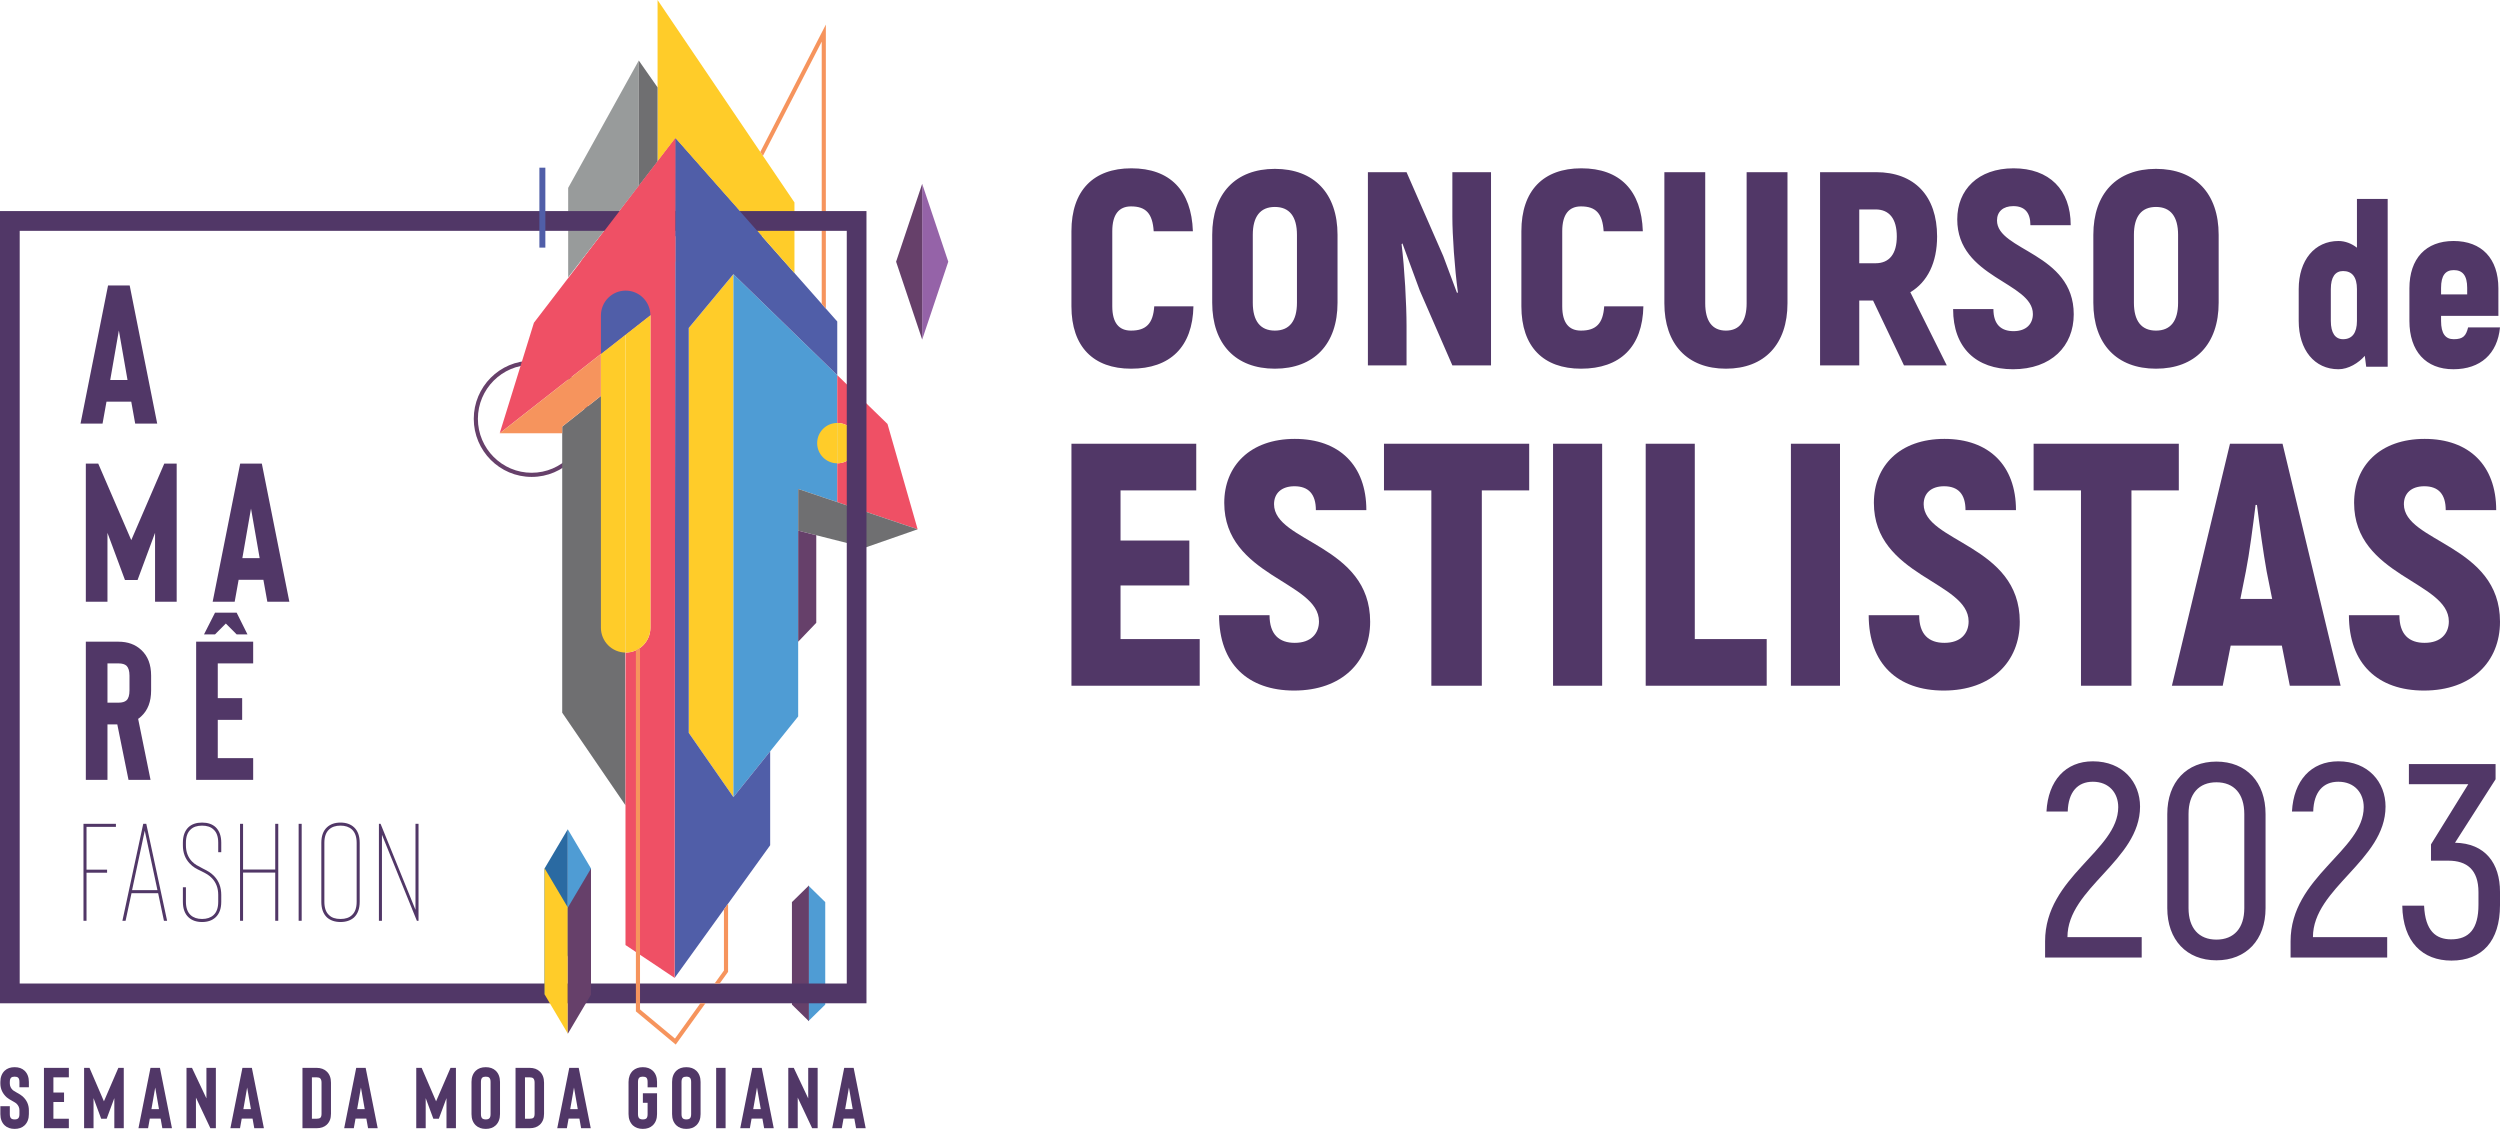 <?xml version="1.0" encoding="UTF-8"?>
<svg xmlns="http://www.w3.org/2000/svg" width="609" height="275" viewBox="0 0 609 275" fill="none">
  <path fill-rule="evenodd" clip-rule="evenodd" d="M275.525 89.813C285.074 89.813 290.52 84.502 290.722 74.618H281.173C280.904 78.787 279.223 80.535 275.525 80.535C272.566 80.535 270.952 78.652 270.952 74.618V56.33C270.952 52.161 272.633 50.279 275.525 50.279C279.156 50.279 280.77 52.027 281.039 56.33H290.588C290.251 46.379 285.006 41 275.592 41C266.38 41 261 46.379 261 56.33V74.618C261 84.502 266.38 89.813 275.525 89.813H275.525ZM598.039 205.29L607.924 189.826V186.128H586.809V191.036H601.267L592.189 205.693V209.66H596.425C600.931 209.66 603.755 211.879 603.755 217.326V220.418C603.755 226.268 601.469 228.823 597.098 228.823C593.399 228.823 590.777 226.805 590.508 220.62H585.195C585.33 229.495 590.171 234 597.165 234C604.629 234 609 229.293 609 220.485V217.258C609 210.333 605.436 205.425 598.039 205.29H598.039ZM557.985 233.26H581.52V228.285H563.431C563.431 216.317 581.117 209.593 581.117 196.482C581.117 190.565 576.948 185.456 569.618 185.456C562.961 185.456 558.724 190.162 558.321 197.693H563.499C563.633 192.919 565.92 190.431 569.618 190.431C573.585 190.431 575.804 193.187 575.804 196.617C575.804 207.24 557.985 213.56 557.985 229.293V233.26V233.26ZM539.919 233.933C547.181 233.933 551.889 228.957 551.889 221.225V198.298C551.889 190.498 547.181 185.523 539.919 185.523C532.657 185.523 527.949 190.498 527.949 198.298V221.225C527.949 228.957 532.657 233.933 539.919 233.933ZM539.919 228.89C535.616 228.89 533.127 226.066 533.127 221.225V198.297C533.127 193.389 535.616 190.565 539.919 190.565C544.222 190.565 546.711 193.389 546.711 198.297V221.225C546.711 226.066 544.222 228.89 539.919 228.89ZM498.184 233.26H521.719V228.285H503.63C503.63 216.317 521.316 209.593 521.316 196.482C521.316 190.565 517.146 185.456 509.817 185.456C503.159 185.456 498.923 190.162 498.52 197.693H503.698C503.832 192.919 506.118 190.431 509.817 190.431C513.784 190.431 516.003 193.187 516.003 196.617C516.003 207.24 498.184 213.56 498.184 229.293V233.26V233.26ZM590.472 168.219C602.178 168.219 609 161.145 609 151.461C609 132.682 585.587 132.093 585.587 122.829C585.587 120.135 587.44 118.451 590.556 118.451C594.009 118.451 595.778 120.388 595.778 124.261H608.074C608.074 113.398 601.504 106.914 590.64 106.914C579.776 106.914 573.459 113.482 573.459 122.493C573.459 140.429 596.536 141.608 596.536 151.377C596.536 154.324 594.599 156.598 590.64 156.598C586.85 156.598 584.492 154.576 584.492 149.861H572.196C572.196 161.735 579.271 168.219 590.472 168.219L590.472 168.219ZM557.795 167.04H570.175L556.026 108.093H543.224L529.075 167.04H541.456L543.393 157.271H555.857L557.795 167.04ZM545.751 145.903L547.098 139.166C547.941 134.956 548.867 127.798 549.457 122.998H549.794C550.383 127.798 551.393 134.956 552.151 139.166L553.499 145.903H545.751H545.751ZM530.76 108.093H495.387V119.461H506.925V167.04H519.221V119.461H530.76V108.093H530.76ZM473.49 168.219C485.197 168.219 492.018 161.145 492.018 151.461C492.018 132.682 468.605 132.093 468.605 122.829C468.605 120.135 470.458 118.451 473.574 118.451C477.027 118.451 478.796 120.388 478.796 124.261H491.092C491.092 113.398 484.523 106.914 473.659 106.914C462.794 106.914 456.478 113.482 456.478 122.493C456.478 140.429 479.554 141.608 479.554 151.377C479.554 154.324 477.617 156.598 473.659 156.598C469.869 156.598 467.51 154.576 467.51 149.861H455.214C455.214 161.735 462.289 168.219 473.49 168.219L473.49 168.219ZM436.265 108.093V167.04H448.224V108.093H436.265ZM412.852 155.671V108.093H400.892V167.04H430.369V155.671H412.852H412.852ZM378.321 108.093V167.04H390.281V108.093H378.321ZM372.51 108.093H337.138V119.461H348.676V167.04H360.972V119.461H372.51V108.093H372.51ZM315.241 168.219C326.947 168.219 333.769 161.145 333.769 151.461C333.769 132.682 310.356 132.093 310.356 122.829C310.356 120.135 312.209 118.451 315.325 118.451C318.778 118.451 320.546 120.388 320.546 124.261H332.843C332.843 113.398 326.273 106.914 315.409 106.914C304.545 106.914 298.228 113.482 298.228 122.493C298.228 140.429 321.304 141.608 321.304 151.377C321.304 154.324 319.367 156.598 315.409 156.598C311.619 156.598 309.261 154.576 309.261 149.861H296.965C296.965 161.735 304.039 168.219 315.241 168.219L315.241 168.219ZM272.962 155.671V142.619H289.722V131.671H272.962V119.461H291.406V108.093H261.003V167.04H292.249V155.671H272.962H272.962ZM601.231 79.76C600.724 81.786 600.049 82.63 597.74 82.63C595.714 82.63 594.644 81.279 594.644 78.183V76.945H608.606V70.246C608.606 62.985 604.552 58.707 597.684 58.707C590.928 58.707 586.931 62.985 586.931 70.246V78.183C586.931 85.557 590.928 89.948 597.628 89.948C604.271 89.948 608.381 86.177 609 79.76H601.231ZM597.74 65.799C599.88 65.799 601.006 67.094 601.006 70.134V71.71H594.644V70.134C594.644 67.094 595.714 65.799 597.74 65.799ZM574.152 48.462V60.339C572.857 59.326 571.281 58.707 569.648 58.707C563.849 58.707 559.965 63.379 559.965 70.415V78.183C559.965 85.22 563.793 89.948 569.648 89.948C572.069 89.948 574.546 88.428 576.066 86.683L576.404 89.329H581.639V48.462H574.152ZM574.152 78.183C574.152 81.11 572.97 82.63 570.774 82.63C568.86 82.63 567.79 81.111 567.79 78.183V70.415C567.79 67.488 568.86 66.025 570.774 66.025C572.97 66.025 574.152 67.488 574.152 70.415V78.183ZM525.201 89.813C534.75 89.813 540.466 83.83 540.466 73.744V57.204C540.466 47.119 534.75 41.135 525.201 41.135C515.653 41.135 509.937 47.119 509.937 57.204V73.744C509.937 83.83 515.653 89.813 525.201 89.813ZM525.201 80.535C521.637 80.535 519.822 78.182 519.822 73.744V57.204C519.822 52.767 521.637 50.413 525.201 50.413C528.765 50.413 530.581 52.767 530.581 57.204V73.744C530.581 78.182 528.765 80.535 525.201 80.535ZM490.369 89.948C499.716 89.948 505.163 84.3 505.163 76.568C505.163 61.575 486.469 61.104 486.469 53.708C486.469 51.556 487.948 50.212 490.436 50.212C493.193 50.212 494.606 51.758 494.606 54.851H504.423C504.423 46.177 499.178 41 490.504 41C481.829 41 476.786 46.245 476.786 53.439C476.786 67.76 495.211 68.701 495.211 76.501C495.211 78.854 493.664 80.669 490.504 80.669C487.478 80.669 485.595 79.056 485.595 75.29H475.777C475.777 84.771 481.426 89.948 490.369 89.948L490.369 89.948ZM463.808 89.007H474.231L465.355 71.189C469.524 68.701 471.877 63.995 471.877 57.608C471.877 47.724 466.363 41.941 457.016 41.941H443.366V89.007H452.915V73.206H456.276L463.808 89.007ZM452.915 51.018H456.882C460.244 51.018 462.06 53.304 462.06 57.608C462.06 61.843 460.244 64.129 456.882 64.129H452.915V51.018ZM420.435 89.813C429.85 89.813 435.431 83.83 435.431 73.879V41.941H425.479V73.879C425.479 78.182 423.798 80.535 420.435 80.535C417.073 80.535 415.392 78.182 415.392 73.879V41.941H405.44V73.879C405.44 83.83 411.021 89.813 420.435 89.813H420.435ZM385.132 89.813C394.681 89.813 400.128 84.502 400.33 74.618H390.781C390.512 78.787 388.831 80.535 385.132 80.535C382.174 80.535 380.56 78.652 380.56 74.618V56.33C380.56 52.161 382.241 50.279 385.132 50.279C388.764 50.279 390.377 52.027 390.646 56.33H400.195C399.859 46.379 394.614 41 385.2 41C375.987 41 370.608 46.379 370.608 56.33V74.618C370.608 84.502 375.987 89.813 385.132 89.813H385.132ZM353.796 41.941V52.834C353.796 57.204 354.335 65.272 355.141 71.189L354.94 71.391C353.796 68.433 352.721 65.34 351.577 62.381L342.634 41.941H333.22V89.007H342.634V79.459C342.634 74.215 342.163 65.407 341.424 59.49L341.626 59.288L345.862 70.786L353.796 89.007H363.211V41.941H353.796V41.941ZM310.559 89.813C320.107 89.813 325.823 83.83 325.823 73.744V57.204C325.823 47.119 320.107 41.135 310.559 41.135C301.01 41.135 295.294 47.119 295.294 57.204V73.744C295.294 83.83 301.01 89.813 310.559 89.813ZM310.559 80.535C306.995 80.535 305.179 78.182 305.179 73.744V57.204C305.179 52.767 306.995 50.413 310.559 50.413C314.123 50.413 315.938 52.767 315.938 57.204V73.744C315.938 78.182 314.123 80.535 310.559 80.535Z" fill="#513767"></path>
  <path d="M31.064 92.564L28.955 80.498L26.85 92.564H31.064ZM31.973 97.853H25.939L24.98 103.189H19.616L26.322 69.538H31.59L38.296 103.189H32.931L31.973 97.853H31.973Z" fill="#513767"></path>
  <path d="M43.039 112.926V146.578H37.77V129.8L33.508 141.291H30.442L26.178 129.8V146.578H20.908V112.926H23.927L31.975 131.578L40.021 112.926H43.039Z" fill="#513767"></path>
  <path d="M63.253 135.954L61.145 123.887L59.039 135.954H63.253ZM64.162 141.242H58.129L57.169 146.579H51.805L58.511 112.928H63.78L70.486 146.579H65.121L64.162 141.242H64.162Z" fill="#513767"></path>
  <path d="M31.543 164.585C31.543 163.464 31.303 162.662 30.824 162.182C30.409 161.796 29.754 161.605 28.861 161.605H26.179V171.171H28.861C29.754 171.171 30.409 170.978 30.824 170.594C31.303 170.147 31.543 169.345 31.543 168.19V164.585V164.585ZM36.67 189.969H31.303L28.573 176.461H26.179V189.969H20.909V156.316H28.861C31.128 156.316 32.98 156.989 34.417 158.336C36.015 159.81 36.812 161.893 36.812 164.585V168.19C36.812 170.916 36.015 173.015 34.417 174.488C34.193 174.713 33.938 174.92 33.651 175.113L36.67 189.969V189.969Z" fill="#513767"></path>
  <path d="M57.648 154.537L55.014 151.893L52.379 154.537H49.697L52.379 149.249H57.648L60.283 154.537H57.648ZM53.05 161.605V170.065H58.99V175.353H53.05V184.682H61.672V189.968H47.781V156.315H61.672V161.605H53.05Z" fill="#513767"></path>
  <path d="M21.076 201.425V211.851H26.085V212.593H21.076V224.301H20.337V200.683H28.238V201.425H21.076Z" fill="#513767"></path>
  <path d="M38.356 216.844L35.263 202.37L32.171 216.844H38.356H38.356ZM38.524 217.586H32.035L30.592 224.3H29.817L34.892 200.682H35.633L40.709 224.3H39.935L38.523 217.586H38.524Z" fill="#513767"></path>
  <path d="M49.225 224.605C47.858 224.605 46.759 224.221 45.929 223.459C45.011 222.602 44.551 221.344 44.551 219.68V216.135H45.291V219.68C45.291 221.119 45.672 222.199 46.435 222.918C47.128 223.547 48.059 223.862 49.225 223.862C50.389 223.862 51.32 223.547 52.014 222.918C52.778 222.222 53.158 221.143 53.158 219.68V217.991C53.158 216.372 52.664 215.034 51.679 213.978C51.32 213.594 50.944 213.28 50.551 213.033C50.159 212.784 49.663 212.516 49.057 212.222C48.428 211.931 47.902 211.655 47.477 211.396C47.051 211.138 46.636 210.793 46.233 210.367C45.112 209.199 44.551 207.725 44.551 205.947V205.272C44.551 203.631 45.011 202.369 45.93 201.492C46.737 200.751 47.834 200.38 49.225 200.38C50.614 200.38 51.712 200.751 52.518 201.492C53.438 202.369 53.898 203.631 53.898 205.272V207.6H53.158V205.272C53.158 203.811 52.778 202.741 52.014 202.066C51.365 201.437 50.435 201.124 49.225 201.124C48.015 201.124 47.084 201.437 46.435 202.066C45.672 202.763 45.291 203.834 45.291 205.272V205.947C45.291 207.522 45.784 208.827 46.77 209.861C47.127 210.221 47.498 210.513 47.88 210.739C48.26 210.963 48.775 211.245 49.427 211.581C50.03 211.874 50.546 212.155 50.972 212.424C51.397 212.696 51.813 213.044 52.216 213.47C53.337 214.664 53.898 216.17 53.898 217.992V219.68C53.898 221.344 53.437 222.603 52.517 223.459C51.69 224.221 50.591 224.605 49.225 224.605V224.605Z" fill="#513767"></path>
  <path d="M67.785 200.683V224.301H67.045V212.56H59.211V224.301H58.472V200.683H59.211V211.818H67.045V200.683H67.785Z" fill="#513767"></path>
  <path d="M73.489 224.301H72.749V200.683H73.489V224.301Z" fill="#513767"></path>
  <path d="M82.948 201.121C81.761 201.121 80.83 201.437 80.159 202.067C79.396 202.764 79.016 203.844 79.016 205.306V219.679C79.016 221.165 79.396 222.244 80.159 222.919C80.786 223.549 81.716 223.864 82.948 223.864C84.159 223.864 85.089 223.549 85.738 222.919C86.501 222.221 86.882 221.141 86.882 219.679V205.306C86.882 203.868 86.501 202.787 85.738 202.067C85.043 201.437 84.113 201.121 82.948 201.121ZM82.948 224.603C81.604 224.603 80.506 224.234 79.656 223.492C78.735 222.614 78.275 221.343 78.275 219.678V205.306C78.275 203.641 78.736 202.381 79.656 201.528C80.483 200.761 81.582 200.379 82.948 200.379C84.315 200.379 85.413 200.761 86.243 201.528C87.162 202.382 87.622 203.641 87.622 205.306V219.678C87.622 221.343 87.162 222.614 86.243 223.492C85.391 224.234 84.292 224.603 82.948 224.603Z" fill="#513767"></path>
  <path d="M101.953 224.301H101.548L93.044 203.347V224.301H92.303V200.683H92.708L101.213 221.636V200.683H101.953V224.301Z" fill="#513767"></path>
  <path d="M129.512 88.88C122.29 88.88 116.416 94.777 116.416 102.024C116.416 109.27 122.29 115.167 129.512 115.167C136.734 115.167 142.608 109.27 142.608 102.024C142.608 94.777 136.734 88.88 129.512 88.88ZM129.512 116.177C121.735 116.177 115.409 109.829 115.409 102.024C115.409 94.221 121.735 87.87 129.512 87.87C137.288 87.87 143.615 94.221 143.615 102.024C143.615 109.829 137.288 116.177 129.512 116.177Z" fill="#66406A"></path>
  <path d="M146.385 96.452L136.955 103.914V173.615L152.368 196.179L152.187 112.86L146.385 96.452Z" fill="#6F6F71"></path>
  <path d="M178.661 66.789V194.179L167.781 178.529V79.891L178.661 66.789Z" fill="#FFCC29"></path>
  <path d="M178.661 66.789V194.179L194.436 174.523V119.11L203.957 122.324V91.379L178.661 66.789Z" fill="#4F9CD4"></path>
  <path d="M223.539 128.936L216.195 103.276L203.954 91.377V103.033C206.66 103.033 208.851 105.232 208.851 107.948C208.851 110.662 206.66 112.862 203.954 112.862V122.323L223.539 128.937V128.936Z" fill="#EF5065"></path>
  <path d="M199.06 107.948C199.06 110.662 201.251 112.861 203.956 112.861V103.033C201.251 103.033 199.06 105.232 199.06 107.948Z" fill="#FFCC29"></path>
  <path d="M208.851 107.948C208.851 105.233 206.66 103.033 203.955 103.033V112.861C206.66 112.861 208.851 110.662 208.851 107.948Z" fill="#FFCC29"></path>
  <path d="M164.336 238.219L164.518 33.668L203.955 78.315V91.378L178.66 66.787L167.78 79.891V178.528L178.66 194.178L187.614 183.022V205.904L164.336 238.219Z" fill="#505EA8"></path>
  <path d="M223.539 128.936L210.755 133.396L194.437 129.27V119.109L223.539 128.936Z" fill="#6F6F71"></path>
  <path d="M198.843 130.384V151.715L194.435 156.325V129.27L198.843 130.384Z" fill="#66406A"></path>
  <path d="M130.065 78.617L121.724 105.55L152.37 81.528L158.439 76.771C158.439 76.796 158.443 76.817 158.443 76.843V152.915C158.443 156.255 155.743 158.964 152.414 158.964C152.399 158.964 152.384 158.962 152.37 158.962V230.211L164.336 238.219L164.518 33.668L130.065 78.618L130.065 78.617Z" fill="#EF5065"></path>
  <path d="M146.385 86.219V152.913C146.385 156.238 149.059 158.937 152.367 158.961V81.529L146.385 86.219Z" fill="#FFCC29"></path>
  <path d="M152.414 158.964C155.743 158.964 158.442 156.254 158.442 152.914V76.842C158.442 76.818 158.439 76.795 158.438 76.77L152.368 81.529V158.962C152.383 158.962 152.399 158.964 152.414 158.964Z" fill="#FFCC29"></path>
  <path d="M152.414 70.792C149.083 70.792 146.385 73.501 146.385 76.842V86.219L158.438 76.77C158.4 73.464 155.719 70.792 152.414 70.792V70.792Z" fill="#505EA8"></path>
  <path d="M121.724 105.551H136.956V103.913L146.383 96.453V86.22L121.724 105.551Z" fill="#F6945D"></path>
  <path d="M160.183 39.322V0L193.53 49.319V66.516L164.516 33.668L160.183 39.322Z" fill="#FFCC29"></path>
  <path d="M155.606 45.294V14.74L138.405 45.769V67.568L155.606 45.294Z" fill="#989B9B"></path>
  <path d="M155.606 14.74L160.184 21.291V39.324L155.606 45.294V14.74Z" fill="#6F6F71"></path>
  <path d="M185.21 37.013L185.853 37.964L200.171 10.142V74.029L201.177 75.169V5.982L185.21 37.013Z" fill="#F6945D"></path>
  <path d="M224.644 82.72L231 63.752L224.644 44.787V82.72Z" fill="#9563A8"></path>
  <path d="M224.644 44.787L218.289 63.754L224.644 82.72V44.787Z" fill="#66406A"></path>
  <path d="M196.904 248.762L201.029 244.722V219.753L196.904 215.71V248.762Z" fill="#4F9CD4"></path>
  <path d="M197.04 248.762L192.915 244.722V219.753L197.04 215.71V248.762Z" fill="#66406A"></path>
  <path d="M206.273 239.585H195.558H36.131H4.799V56.233H15.514H119.15H206.273V239.585ZM117.052 51.416H13.413H0V244.402H38.23H197.658H211.073V51.416H117.052Z" fill="#513767"></path>
  <path d="M143.968 242.288L138.312 232.738V202.012L143.968 211.562V242.288Z" fill="#4F9CD4"></path>
  <path d="M132.653 242.288L138.309 232.738V202.012L132.653 211.562V242.288Z" fill="#2A6AA2"></path>
  <path d="M132.653 211.492L138.309 221.042V251.768L132.653 242.218V211.492Z" fill="#FFCC29"></path>
  <path d="M143.968 211.562L138.312 221.112L138.315 251.837L143.968 242.288V211.562Z" fill="#66406A"></path>
  <path d="M132.849 60.319H131.396V40.848H132.849V60.319Z" fill="#505EA8"></path>
  <path d="M164.517 33.667L164.497 57.532H185.598L164.517 33.667Z" fill="#505EA8"></path>
  <path d="M164.49 63.753L164.516 33.668L141.459 63.753H164.49Z" fill="#EF5065"></path>
  <path d="M3.563 274.998C2.559 274.998 1.749 274.712 1.136 274.137C0.437 273.466 0.09 272.549 0.09 271.387V269.475H2.391V271.387C2.391 271.89 2.497 272.241 2.705 272.436C2.885 272.605 3.173 272.691 3.563 272.691C3.968 272.691 4.254 272.605 4.421 272.436C4.629 272.256 4.734 271.905 4.734 271.387V270.462C4.734 269.819 4.477 269.258 3.96 268.784C3.848 268.684 3.555 268.503 3.082 268.236C2.426 267.887 1.946 267.58 1.637 267.314C1.136 266.864 0.752 266.355 0.486 265.78C0.222 265.205 0.09 264.59 0.09 263.933V263.577C0.09 262.414 0.437 261.497 1.136 260.824C1.749 260.25 2.558 259.964 3.563 259.964C4.567 259.964 5.377 260.25 5.99 260.824C6.686 261.497 7.035 262.414 7.035 263.577V264.857H4.734V263.577C4.734 263.057 4.629 262.707 4.421 262.525C4.253 262.357 3.967 262.272 3.563 262.272C3.173 262.272 2.885 262.357 2.705 262.525C2.497 262.722 2.391 263.07 2.391 263.577V263.933C2.391 264.576 2.65 265.13 3.165 265.591C3.305 265.704 3.576 265.872 3.982 266.096C4.706 266.488 5.208 266.81 5.488 267.062C6.521 267.985 7.035 269.119 7.035 270.462V271.388C7.035 272.55 6.686 273.467 5.99 274.138C5.377 274.713 4.567 274.999 3.563 274.999L3.563 274.998Z" fill="#513767"></path>
  <path d="M13.008 262.441V266.136H15.601V268.446H13.008V272.521H16.773V274.83H10.707V260.132H16.773V262.441H13.008Z" fill="#513767"></path>
  <path d="M30.15 260.131V274.831H27.849V267.502L25.986 272.521H24.646L22.785 267.502V274.831H20.485V260.131H21.802L25.316 268.279L28.832 260.131H30.15Z" fill="#513767"></path>
  <path d="M38.73 270.19L37.809 264.918L36.888 270.19H38.73ZM39.127 272.499H36.491L36.072 274.83H33.729L36.659 260.131H38.96L41.89 274.83H39.545L39.127 272.499Z" fill="#513767"></path>
  <path d="M52.586 274.83H51.245L47.732 267.376V274.83H45.431V260.131H46.768L50.285 267.564V260.131H52.586V274.83Z" fill="#513767"></path>
  <path d="M61.126 270.19L60.204 264.918L59.283 270.19H61.125H61.126ZM61.523 272.499H58.886L58.468 274.83H56.125L59.055 260.131H61.356L64.285 274.83H61.94L61.523 272.499H61.523Z" fill="#513767"></path>
  <path d="M75.981 272.52H77.153C77.572 272.52 77.864 272.443 78.031 272.29C78.227 272.121 78.325 271.794 78.325 271.302V263.742C78.325 263.253 78.22 262.902 78.01 262.694C77.829 262.524 77.542 262.44 77.153 262.44H75.981V272.52L75.981 272.52ZM77.153 274.83H73.68V260.132H77.153C78.142 260.132 78.951 260.425 79.58 261.013C80.277 261.658 80.626 262.567 80.626 263.742V271.302C80.626 271.876 80.543 272.388 80.374 272.835C80.179 273.312 79.907 273.704 79.56 274.011C78.959 274.557 78.157 274.829 77.153 274.829L77.153 274.83Z" fill="#513767"></path>
  <path d="M88.844 270.19L87.923 264.918L87.002 270.19H88.844H88.844ZM89.242 272.499H86.605L86.187 274.83H83.844L86.774 260.131H89.075L92.005 274.83H89.66L89.242 272.499Z" fill="#513767"></path>
  <path d="M111.065 260.131V274.831H108.764V267.502L106.902 272.521H105.561L103.7 267.502V274.831H101.399V260.131H102.716L106.231 268.279L109.747 260.131H111.065Z" fill="#513767"></path>
  <path d="M118.329 262.273C117.939 262.273 117.651 262.357 117.472 262.525C117.263 262.723 117.157 263.071 117.157 263.574V271.386C117.157 271.891 117.263 272.241 117.472 272.436C117.651 272.605 117.939 272.688 118.329 272.688C118.733 272.688 119.02 272.605 119.187 272.436C119.395 272.256 119.501 271.906 119.501 271.386V263.574C119.501 263.058 119.395 262.707 119.187 262.525C119.019 262.357 118.733 262.273 118.329 262.273ZM118.329 275C117.324 275 116.515 274.71 115.902 274.137C115.203 273.466 114.856 272.549 114.856 271.386V263.574C114.856 262.413 115.203 261.495 115.902 260.823C116.515 260.249 117.324 259.965 118.329 259.965C119.333 259.965 120.143 260.249 120.756 260.823C121.454 261.495 121.801 262.413 121.801 263.574V271.386C121.801 272.549 121.454 273.466 120.756 274.137C120.143 274.71 119.333 275 118.329 275Z" fill="#513767"></path>
  <path d="M127.885 272.52H129.057C129.477 272.52 129.769 272.443 129.935 272.29C130.132 272.121 130.229 271.794 130.229 271.302V263.742C130.229 263.253 130.124 262.902 129.915 262.694C129.733 262.524 129.446 262.44 129.057 262.44H127.885V272.52V272.52ZM129.057 274.83H125.585V260.132H129.057C130.046 260.132 130.856 260.425 131.484 261.013C132.18 261.658 132.529 262.567 132.529 263.742V271.302C132.529 271.876 132.447 272.388 132.278 272.835C132.083 273.312 131.811 273.704 131.464 274.011C130.863 274.557 130.061 274.829 129.057 274.829V274.83Z" fill="#513767"></path>
  <path d="M140.746 270.19L139.824 264.918L138.903 270.19H140.746H140.746ZM141.143 272.499H138.507L138.088 274.83H135.745L138.675 260.131H140.976L143.906 274.83H141.56L141.143 272.499H141.143Z" fill="#513767"></path>
  <path d="M156.584 274.998C155.608 274.998 154.798 274.712 154.157 274.137C153.459 273.437 153.112 272.52 153.112 271.387V263.577C153.112 262.442 153.459 261.525 154.157 260.824C154.798 260.25 155.608 259.964 156.584 259.964C157.589 259.964 158.399 260.25 159.011 260.824C159.71 261.497 160.057 262.414 160.057 263.577V264.878H157.756V263.577C157.756 263.057 157.658 262.707 157.465 262.525C157.283 262.357 156.989 262.272 156.584 262.272C156.194 262.272 155.907 262.357 155.727 262.525C155.518 262.722 155.413 263.07 155.413 263.577V271.387C155.413 271.89 155.518 272.241 155.727 272.436C155.907 272.605 156.194 272.691 156.584 272.691C156.989 272.691 157.283 272.605 157.465 272.436C157.658 272.256 157.756 271.905 157.756 271.387V268.636H156.604V266.327H160.057V271.387C160.057 272.549 159.71 273.466 159.011 274.137C158.399 274.712 157.589 274.998 156.584 274.998L156.584 274.998Z" fill="#513767"></path>
  <path d="M167.19 262.273C166.8 262.273 166.512 262.357 166.333 262.525C166.124 262.723 166.018 263.071 166.018 263.574V271.386C166.018 271.891 166.124 272.241 166.333 272.436C166.512 272.605 166.8 272.688 167.19 272.688C167.594 272.688 167.881 272.605 168.049 272.436C168.257 272.256 168.362 271.906 168.362 271.386V263.574C168.362 263.058 168.256 262.707 168.049 262.525C167.881 262.357 167.594 262.273 167.19 262.273ZM167.19 275C166.185 275 165.376 274.71 164.763 274.137C164.065 273.466 163.718 272.549 163.718 271.386V263.574C163.718 262.413 164.065 261.495 164.763 260.823C165.376 260.249 166.185 259.965 167.19 259.965C168.194 259.965 169.004 260.249 169.617 260.823C170.315 261.495 170.662 262.413 170.662 263.574V271.386C170.662 272.549 170.316 273.466 169.617 274.137C169.004 274.71 168.195 275 167.19 275Z" fill="#513767"></path>
  <path d="M176.755 274.829H174.455V260.129H176.755V274.829Z" fill="#513767"></path>
  <path d="M185.324 270.19L184.403 264.918L183.482 270.19H185.324ZM185.722 272.499H183.085L182.667 274.83H180.324L183.254 260.131H185.555L188.484 274.83H186.142L185.722 272.499Z" fill="#513767"></path>
  <path d="M199.18 274.83H197.839L194.326 267.376V274.83H192.025V260.131H193.362L196.879 267.564V260.131H199.18V274.83Z" fill="#513767"></path>
  <path d="M207.72 270.19L206.799 264.918L205.878 270.19H207.72ZM208.118 272.499H205.481L205.063 274.83H202.72L205.65 260.131H207.95L210.88 274.83H208.537L208.118 272.499H208.118Z" fill="#513767"></path>
  <path d="M176.353 221.537V236.417L174.073 239.584H175.315L177.265 236.878L177.36 236.745V220.141L176.353 221.537Z" fill="#F6945D"></path>
  <path d="M170.607 244.402L164.424 252.992L155.908 245.898V157.837C155.594 158.063 155.258 158.258 154.904 158.421V246.373L164.61 254.46L171.85 244.402H170.607L170.607 244.402Z" fill="#F6945D"></path>
</svg>
